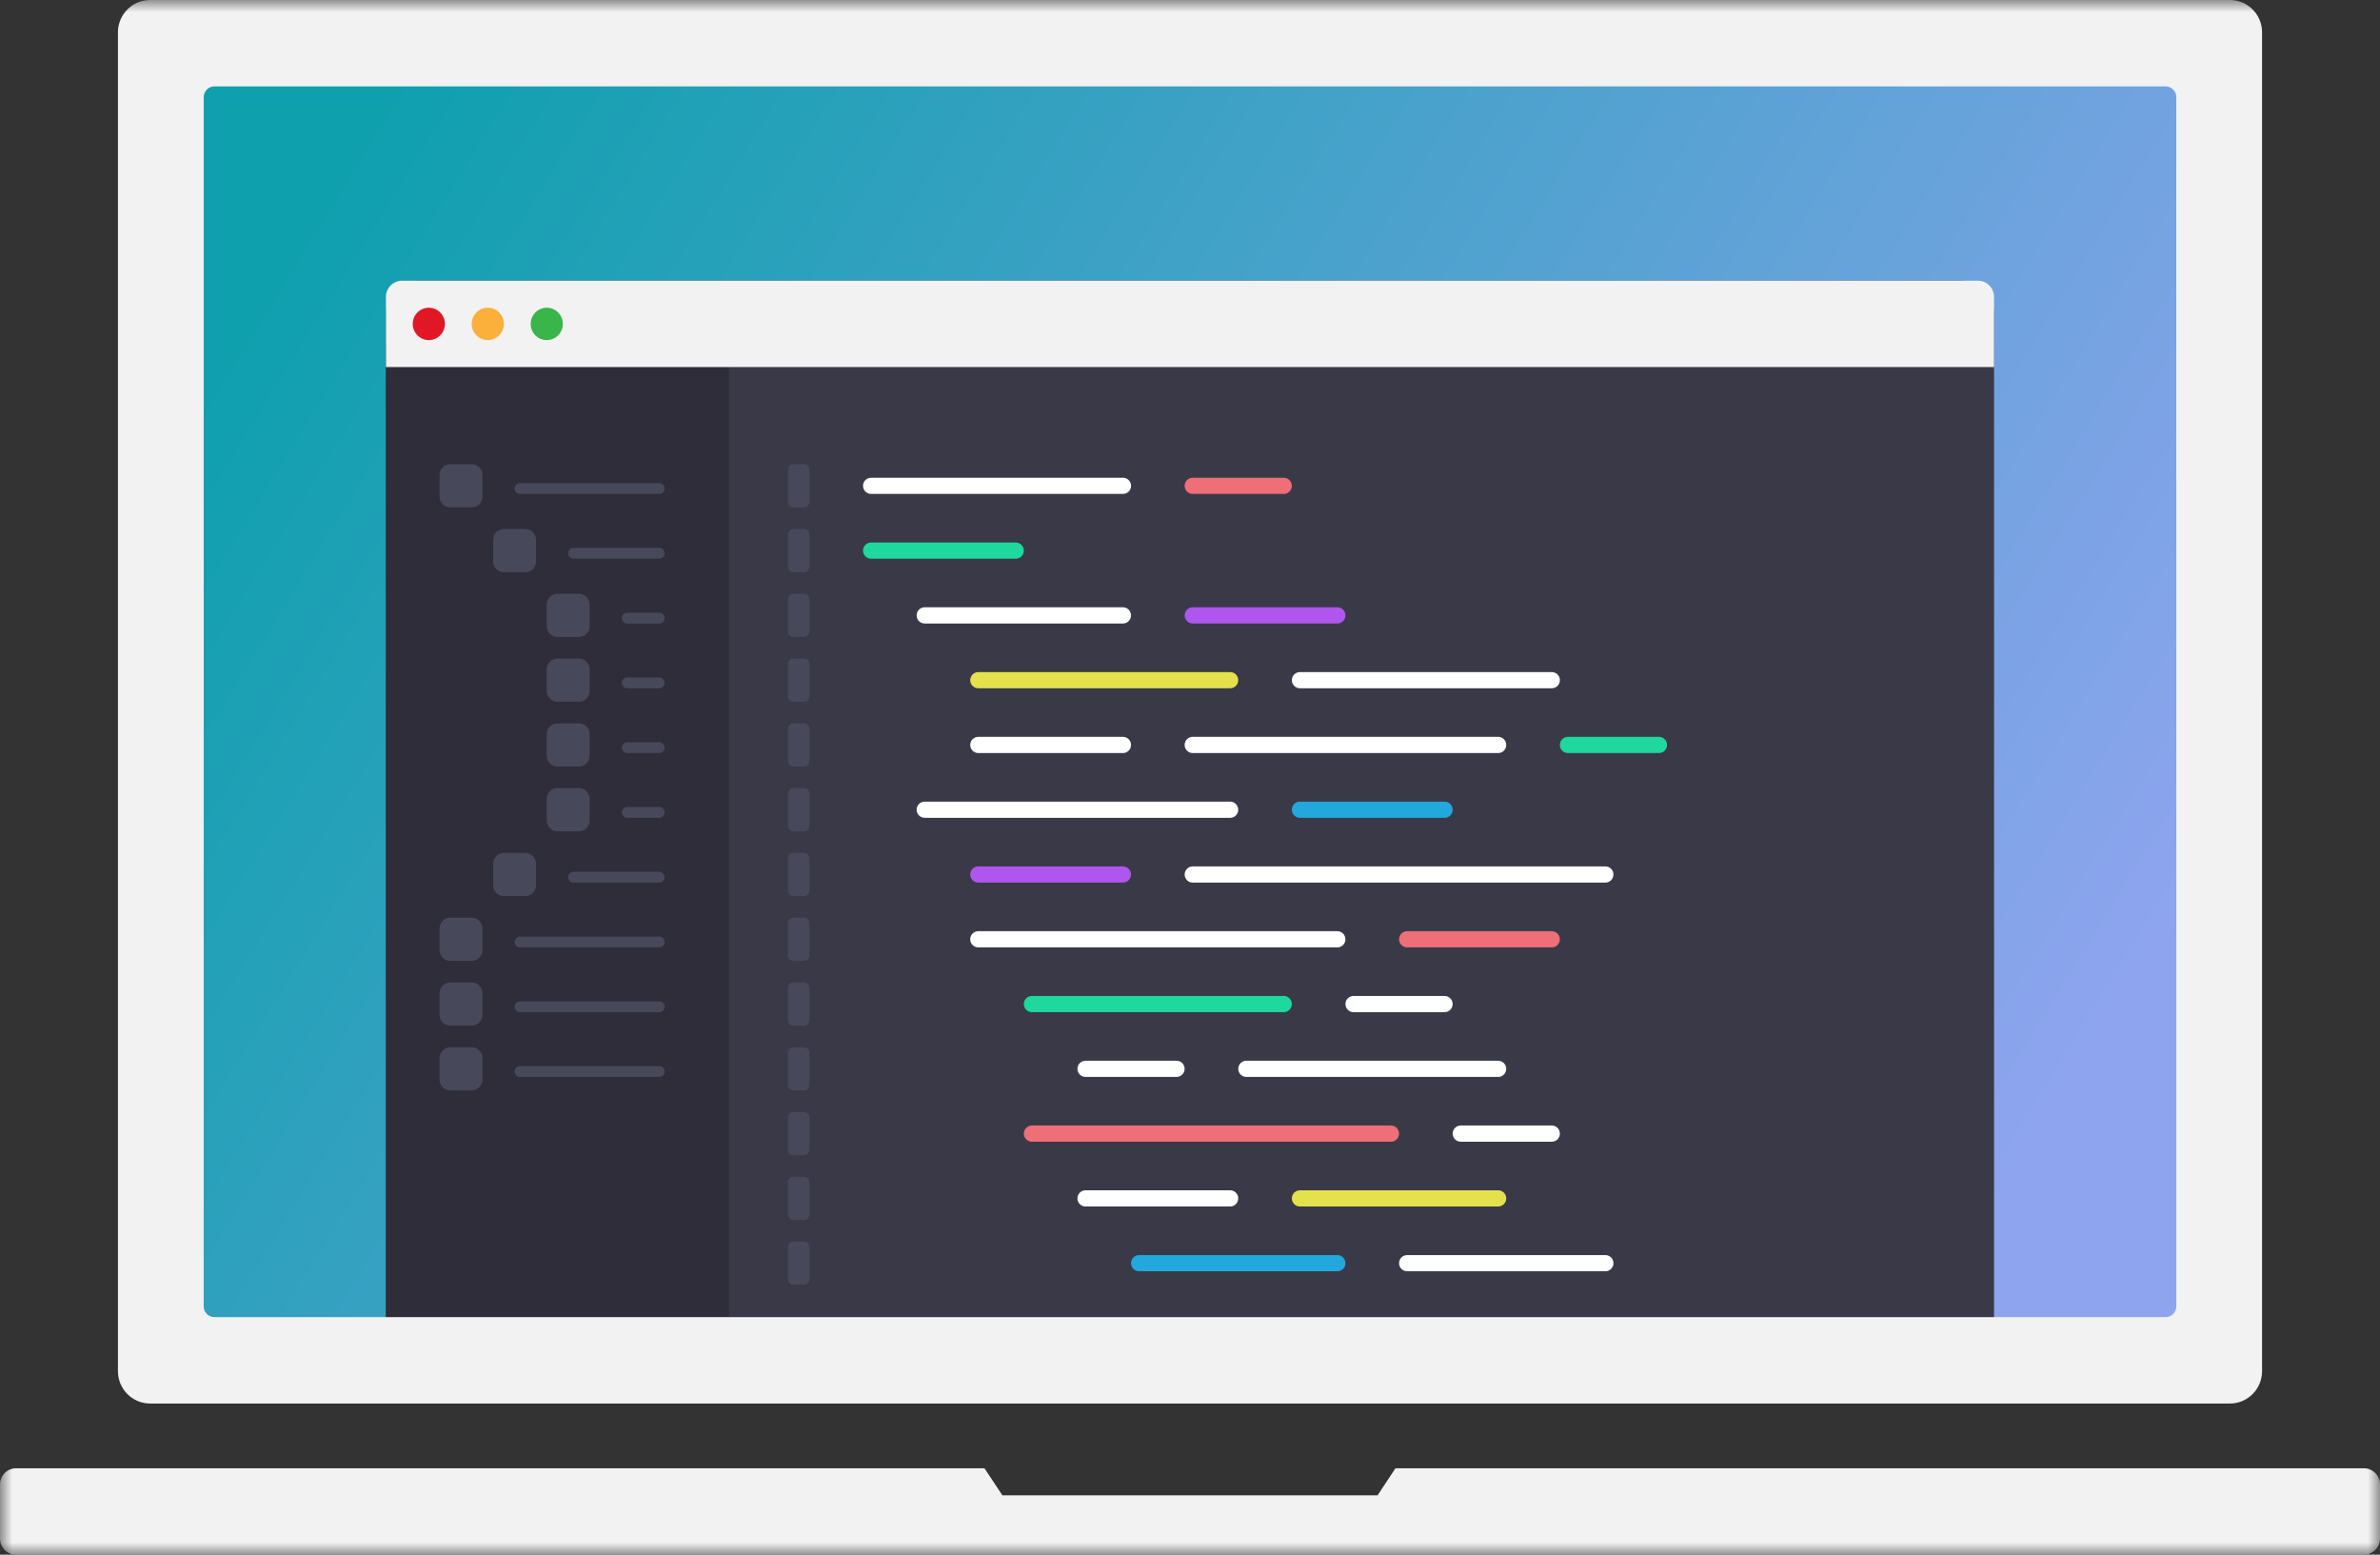 <svg xmlns="http://www.w3.org/2000/svg" xmlns:xlink="http://www.w3.org/1999/xlink" width="98" height="64" viewBox="0 0 98 64">
    <rect x="0" y="0" width="98" height="64" fill="#333333" stroke="none"/>
    <defs>
        <linearGradient id="h3uw0bwrma" x1="0%" x2="98.976%" y1="30.095%" y2="69.497%">
            <stop offset="0%" stop-color="#0FA0AE"/>
            <stop offset="100%" stop-color="#8FA4EF"/>
        </linearGradient>
        <path id="fxe7t8j74b" d="M0 64L98 64 98 0 0 0z"/>
    </defs>
    <g fill="none" fill-rule="evenodd">
        <g>
            <g>
                <g>
                    <path fill="#FFF" d="M10 52L88 52 88 5 10 5z" transform="translate(-1567 -772) translate(1420 772) translate(147)"/>
                    <path fill="url(#h3uw0bwrma)" d="M7 55L91 55 91 2 7 2z" transform="translate(-1567 -772) translate(1420 772) translate(147)"/>
                    <g transform="translate(-1567 -772) translate(1420 772) translate(147)">
                        <path fill="#3A3948" d="M15.892 55.778v-42.89c0-.735.593-1.332 1.324-1.332h63.568c.731 0 1.324.597 1.324 1.333v42.889H15.892z"/>
                        <mask id="zj9fivoc7c" fill="#fff">
                            <use xlink:href="#fxe7t8j74b"/>
                        </mask>
                        <path fill="#2F2D3A" d="M15.892 55.778L30.018 55.778 30.018 14.222 15.892 14.222z" mask="url(#zj9fivoc7c)"/>
                        <path fill="#F2F2F2" d="M82.108 15.111H15.892v-2.889c0-.368.296-.666.662-.666h64.892c.366 0 .662.298.662.666v2.89z" mask="url(#zj9fivoc7c)"/>
                        <path fill="#E21726" d="M18.32 13.333c0-.368-.297-.666-.662-.666-.366 0-.663.298-.663.666 0 .369.297.667.663.667.365 0 .662-.298.662-.667" mask="url(#zj9fivoc7c)"/>
                        <path fill="#FBB03B" d="M20.748 13.333c0-.368-.297-.666-.663-.666-.365 0-.662.298-.662.666 0 .369.297.667.662.667.366 0 .663-.298.663-.667" mask="url(#zj9fivoc7c)"/>
                        <path fill="#39B54A" d="M23.176 13.333c0-.368-.297-.666-.663-.666-.365 0-.662.298-.662.666 0 .369.297.667.662.667.366 0 .663-.298.663-.667" mask="url(#zj9fivoc7c)"/>
                        <path fill="#FFF" d="M46.24 20.333H35.868c-.183 0-.331-.149-.331-.333 0-.184.148-.333.331-.333h10.374c.183 0 .331.149.331.333 0 .184-.148.333-.331.333" mask="url(#zj9fivoc7c)"/>
                        <path fill="#EF6F78" d="M52.863 20.333H49.11c-.183 0-.33-.149-.33-.333 0-.184.147-.333.33-.333h3.753c.182 0 .33.149.33.333 0 .184-.148.333-.33.333" mask="url(#zj9fivoc7c)"/>
                        <path fill="#AE56ED" d="M55.07 25.667h-5.96c-.183 0-.33-.15-.33-.334 0-.184.147-.333.33-.333h5.96c.183 0 .33.15.33.333 0 .184-.147.334-.33.334" mask="url(#zj9fivoc7c)"/>
                        <path fill="#48485B" d="M33.108 20.889h-.441c-.122 0-.221-.1-.221-.222v-1.334c0-.123.099-.222.22-.222h.442c.122 0 .22.1.22.222v1.334c0 .122-.098.222-.22.222" mask="url(#zj9fivoc7c)"/>
                        <path fill="#1ED89E" d="M41.826 23h-5.959c-.183 0-.331-.15-.331-.333 0-.184.148-.334.331-.334h5.96c.182 0 .33.15.33.334 0 .184-.148.333-.33.333" mask="url(#zj9fivoc7c)"/>
                        <path fill="#48485B" d="M33.108 23.556h-.441c-.122 0-.221-.1-.221-.223V22c0-.123.099-.222.22-.222h.442c.122 0 .22.1.22.222v1.333c0 .123-.098.223-.22.223" mask="url(#zj9fivoc7c)"/>
                        <path fill="#FFF" d="M46.24 25.667h-8.166c-.183 0-.33-.15-.33-.334 0-.184.147-.333.33-.333h8.167c.183 0 .331.15.331.333 0 .184-.148.334-.331.334" mask="url(#zj9fivoc7c)"/>
                        <path fill="#48485B" d="M33.108 26.222h-.441c-.122 0-.221-.1-.221-.222v-1.333c0-.123.099-.223.22-.223h.442c.122 0 .22.1.22.223V26c0 .123-.098.222-.22.222" mask="url(#zj9fivoc7c)"/>
                        <path fill="#E5E14C" d="M50.655 28.333H40.281c-.182 0-.33-.149-.33-.333 0-.184.148-.333.33-.333h10.374c.183 0 .331.149.331.333 0 .184-.148.333-.33.333" mask="url(#zj9fivoc7c)"/>
                        <path fill="#FFF" d="M63.899 28.333H53.525c-.183 0-.331-.149-.331-.333 0-.184.148-.333.33-.333H63.9c.183 0 .33.149.33.333 0 .184-.147.333-.33.333" mask="url(#zj9fivoc7c)"/>
                        <path fill="#48485B" d="M33.108 28.889h-.441c-.122 0-.221-.1-.221-.222v-1.334c0-.123.099-.222.22-.222h.442c.122 0 .22.1.22.222v1.334c0 .122-.098.222-.22.222" mask="url(#zj9fivoc7c)"/>
                        <path fill="#FFF" d="M46.24 31h-5.959c-.182 0-.33-.15-.33-.333 0-.184.148-.334.33-.334h5.96c.183 0 .331.15.331.334 0 .184-.148.333-.331.333" mask="url(#zj9fivoc7c)"/>
                        <path fill="#1ED89E" d="M68.313 31h-3.752c-.183 0-.331-.15-.331-.333 0-.184.148-.334.33-.334h3.753c.183 0 .331.15.331.334 0 .184-.148.333-.331.333" mask="url(#zj9fivoc7c)"/>
                        <path fill="#FFF" d="M61.691 31h-12.58c-.184 0-.332-.15-.332-.333 0-.184.148-.334.331-.334h12.581c.183 0 .331.15.331.334 0 .184-.148.333-.33.333" mask="url(#zj9fivoc7c)"/>
                        <path fill="#48485B" d="M33.108 31.556h-.441c-.122 0-.221-.1-.221-.223V30c0-.123.099-.222.22-.222h.442c.122 0 .22.1.22.222v1.333c0 .123-.098.223-.22.223" mask="url(#zj9fivoc7c)"/>
                        <path fill="#FFF" d="M50.655 33.667h-12.58c-.184 0-.332-.15-.332-.334 0-.184.148-.333.331-.333h12.581c.183 0 .331.15.331.333 0 .184-.148.334-.33.334" mask="url(#zj9fivoc7c)"/>
                        <path fill="#22A8DD" d="M59.484 33.667h-5.96c-.182 0-.33-.15-.33-.334 0-.184.148-.333.33-.333h5.96c.183 0 .331.15.331.333 0 .184-.148.334-.33.334" mask="url(#zj9fivoc7c)"/>
                        <path fill="#48485B" d="M33.108 34.222h-.441c-.122 0-.221-.1-.221-.222v-1.333c0-.123.099-.223.22-.223h.442c.122 0 .22.1.22.223V34c0 .123-.098.222-.22.222" mask="url(#zj9fivoc7c)"/>
                        <path fill="#AE56ED" d="M46.24 36.333h-5.959c-.182 0-.33-.149-.33-.333 0-.184.148-.333.33-.333h5.96c.183 0 .331.149.331.333 0 .184-.148.333-.331.333" mask="url(#zj9fivoc7c)"/>
                        <path fill="#FFF" d="M66.106 36.333H49.11c-.183 0-.33-.149-.33-.333 0-.184.147-.333.33-.333h16.996c.183 0 .33.149.33.333 0 .184-.147.333-.33.333" mask="url(#zj9fivoc7c)"/>
                        <path fill="#48485B" d="M33.108 36.889h-.441c-.122 0-.221-.1-.221-.222v-1.334c0-.123.099-.222.22-.222h.442c.122 0 .22.1.22.222v1.334c0 .122-.098.222-.22.222" mask="url(#zj9fivoc7c)"/>
                        <path fill="#FFF" d="M55.07 39H40.28c-.182 0-.33-.15-.33-.333 0-.184.148-.334.33-.334H55.07c.183 0 .33.15.33.334 0 .184-.147.333-.33.333" mask="url(#zj9fivoc7c)"/>
                        <path fill="#EF6F78" d="M63.899 39h-5.96c-.183 0-.331-.15-.331-.333 0-.184.148-.334.331-.334h5.96c.183 0 .33.15.33.334 0 .184-.147.333-.33.333" mask="url(#zj9fivoc7c)"/>
                        <path fill="#48485B" d="M33.108 39.556h-.441c-.122 0-.221-.1-.221-.223V38c0-.123.099-.222.22-.222h.442c.122 0 .22.1.22.222v1.333c0 .123-.098.223-.22.223" mask="url(#zj9fivoc7c)"/>
                        <path fill="#1ED89E" d="M52.863 41.667H42.489c-.183 0-.331-.15-.331-.334 0-.184.148-.333.33-.333h10.375c.182 0 .33.15.33.333 0 .184-.148.334-.33.334" mask="url(#zj9fivoc7c)"/>
                        <path fill="#FFF" d="M59.484 41.667h-3.752c-.183 0-.331-.15-.331-.334 0-.184.148-.333.33-.333h3.753c.183 0 .331.15.331.333 0 .184-.148.334-.33.334" mask="url(#zj9fivoc7c)"/>
                        <path fill="#48485B" d="M33.108 42.222h-.441c-.122 0-.221-.1-.221-.222v-1.333c0-.123.099-.223.22-.223h.442c.122 0 .22.1.22.223V42c0 .123-.098.222-.22.222" mask="url(#zj9fivoc7c)"/>
                        <path fill="#FFF" d="M48.448 44.333h-3.752c-.183 0-.331-.149-.331-.333 0-.184.148-.333.33-.333h3.753c.183 0 .331.149.331.333 0 .184-.148.333-.33.333M61.691 44.333H51.317c-.182 0-.33-.149-.33-.333 0-.184.148-.333.33-.333h10.374c.183 0 .331.149.331.333 0 .184-.148.333-.33.333" mask="url(#zj9fivoc7c)"/>
                        <path fill="#48485B" d="M33.108 44.889h-.441c-.122 0-.221-.1-.221-.222v-1.334c0-.123.099-.222.22-.222h.442c.122 0 .22.1.22.222v1.334c0 .122-.098.222-.22.222" mask="url(#zj9fivoc7c)"/>
                        <path fill="#EF6F78" d="M57.277 47H42.489c-.183 0-.331-.15-.331-.333 0-.184.148-.334.33-.334h14.789c.183 0 .331.15.331.334 0 .184-.148.333-.331.333" mask="url(#zj9fivoc7c)"/>
                        <path fill="#FFF" d="M63.899 47h-3.753c-.182 0-.33-.15-.33-.333 0-.184.148-.334.33-.334H63.9c.183 0 .33.15.33.334 0 .184-.147.333-.33.333" mask="url(#zj9fivoc7c)"/>
                        <path fill="#48485B" d="M33.108 47.556h-.441c-.122 0-.221-.1-.221-.223V46c0-.123.099-.222.22-.222h.442c.122 0 .22.1.22.222v1.333c0 .123-.098.223-.22.223" mask="url(#zj9fivoc7c)"/>
                        <path fill="#FFF" d="M50.655 49.667h-5.96c-.182 0-.33-.15-.33-.334 0-.184.148-.333.33-.333h5.96c.183 0 .331.15.331.333 0 .184-.148.334-.33.334" mask="url(#zj9fivoc7c)"/>
                        <path fill="#E5E14C" d="M61.691 49.667h-8.166c-.183 0-.331-.15-.331-.334 0-.184.148-.333.33-.333h8.167c.183 0 .331.15.331.333 0 .184-.148.334-.33.334" mask="url(#zj9fivoc7c)"/>
                        <path fill="#48485B" d="M33.108 50.222h-.441c-.122 0-.221-.1-.221-.222v-1.333c0-.123.099-.223.22-.223h.442c.122 0 .22.1.22.223V50c0 .123-.098.222-.22.222" mask="url(#zj9fivoc7c)"/>
                        <path fill="#22A8DD" d="M55.07 52.333h-8.167c-.183 0-.331-.149-.331-.333 0-.184.148-.333.331-.333h8.167c.183 0 .33.149.33.333 0 .184-.147.333-.33.333" mask="url(#zj9fivoc7c)"/>
                        <path fill="#FFF" d="M66.106 52.333h-8.167c-.183 0-.331-.149-.331-.333 0-.184.148-.333.331-.333h8.167c.183 0 .33.149.33.333 0 .184-.147.333-.33.333" mask="url(#zj9fivoc7c)"/>
                        <path fill="#48485B" d="M27.149 20.333h-5.74c-.121 0-.22-.1-.22-.222 0-.123.099-.222.22-.222h5.74c.122 0 .22.1.22.222 0 .123-.098.222-.22.222M27.149 23h-3.532c-.122 0-.22-.1-.22-.222 0-.123.098-.222.22-.222h3.532c.122 0 .22.099.22.222 0 .122-.098.222-.22.222M27.149 25.667h-1.325c-.122 0-.22-.1-.22-.223 0-.122.098-.222.22-.222h1.325c.122 0 .22.1.22.222 0 .123-.098.223-.22.223M27.149 28.333h-1.325c-.122 0-.22-.1-.22-.222 0-.123.098-.222.22-.222h1.325c.122 0 .22.1.22.222 0 .123-.098.222-.22.222M27.149 31h-1.325c-.122 0-.22-.1-.22-.222 0-.123.098-.222.22-.222h1.325c.122 0 .22.099.22.222 0 .122-.098.222-.22.222M27.149 33.667h-1.325c-.122 0-.22-.1-.22-.223 0-.122.098-.222.22-.222h1.325c.122 0 .22.1.22.222 0 .123-.098.223-.22.223M27.149 36.333h-3.532c-.122 0-.22-.1-.22-.222 0-.123.098-.222.22-.222h3.532c.122 0 .22.1.22.222 0 .123-.098.222-.22.222M27.149 39h-5.74c-.121 0-.22-.1-.22-.222 0-.123.099-.222.22-.222h5.74c.122 0 .22.099.22.222 0 .122-.098.222-.22.222M27.149 41.667h-5.74c-.121 0-.22-.1-.22-.223 0-.122.099-.222.22-.222h5.74c.122 0 .22.1.22.222 0 .123-.098.223-.22.223M27.149 44.333h-5.74c-.121 0-.22-.1-.22-.222 0-.123.099-.222.22-.222h5.74c.122 0 .22.1.22.222 0 .123-.098.222-.22.222M33.108 52.889h-.441c-.122 0-.221-.1-.221-.222v-1.334c0-.123.099-.222.22-.222h.442c.122 0 .22.1.22.222v1.334c0 .122-.098.222-.22.222M19.423 20.889h-.883c-.243 0-.441-.2-.441-.445v-.888c0-.246.198-.445.441-.445h.883c.244 0 .442.2.442.445v.888c0 .246-.198.445-.442.445M21.63 23.556h-.882c-.244 0-.442-.2-.442-.445v-.889c0-.245.198-.444.442-.444h.883c.243 0 .441.199.441.444v.89c0 .244-.198.444-.441.444M23.838 26.222h-.883c-.244 0-.442-.199-.442-.444v-.89c0-.244.198-.444.442-.444h.883c.243 0 .441.2.441.445v.889c0 .245-.198.444-.441.444M23.838 28.889h-.883c-.244 0-.442-.2-.442-.445v-.888c0-.246.198-.445.442-.445h.883c.243 0 .441.2.441.445v.888c0 .246-.198.445-.441.445M23.838 31.556h-.883c-.244 0-.442-.2-.442-.445v-.889c0-.245.198-.444.442-.444h.883c.243 0 .441.199.441.444v.89c0 .244-.198.444-.441.444M23.838 34.222h-.883c-.244 0-.442-.199-.442-.444v-.89c0-.244.198-.444.442-.444h.883c.243 0 .441.2.441.445v.889c0 .245-.198.444-.441.444M21.63 36.889h-.882c-.244 0-.442-.2-.442-.445v-.888c0-.246.198-.445.442-.445h.883c.243 0 .441.2.441.445v.888c0 .246-.198.445-.441.445M19.423 39.556h-.883c-.243 0-.441-.2-.441-.445v-.889c0-.245.198-.444.441-.444h.883c.244 0 .442.199.442.444v.89c0 .244-.198.444-.442.444M19.423 42.222h-.883c-.243 0-.441-.199-.441-.444v-.89c0-.244.198-.444.441-.444h.883c.244 0 .442.2.442.445v.889c0 .245-.198.444-.442.444M19.423 44.889h-.883c-.243 0-.441-.2-.441-.445v-.888c0-.246.198-.445.441-.445h.883c.244 0 .442.2.442.445v.888c0 .246-.198.445-.442.445" mask="url(#zj9fivoc7c)"/>
                        <path fill="#F2F2F2" d="M89.613 53.778c0 .245-.198.444-.442.444H8.83c-.244 0-.442-.199-.442-.444V4c0-.245.198-.444.442-.444H89.17c.244 0 .442.199.442.444v49.778zM91.82 0H6.18C5.45 0 4.856.597 4.856 1.333v55.111c0 .737.593 1.334 1.324 1.334h85.64c.731 0 1.324-.597 1.324-1.334V1.334C93.144.596 92.551 0 91.82 0zM97.338 60.444H57.46l-.736 1.112h-15.45l-.736-1.112H.662c-.365 0-.662.299-.662.667v2.222c0 .369.297.667.662.667h96.676c.365 0 .662-.298.662-.667v-2.222c0-.368-.297-.667-.662-.667" mask="url(#zj9fivoc7c)"/>
                    </g>
                </g>
            </g>
        </g>
    </g>
</svg>
